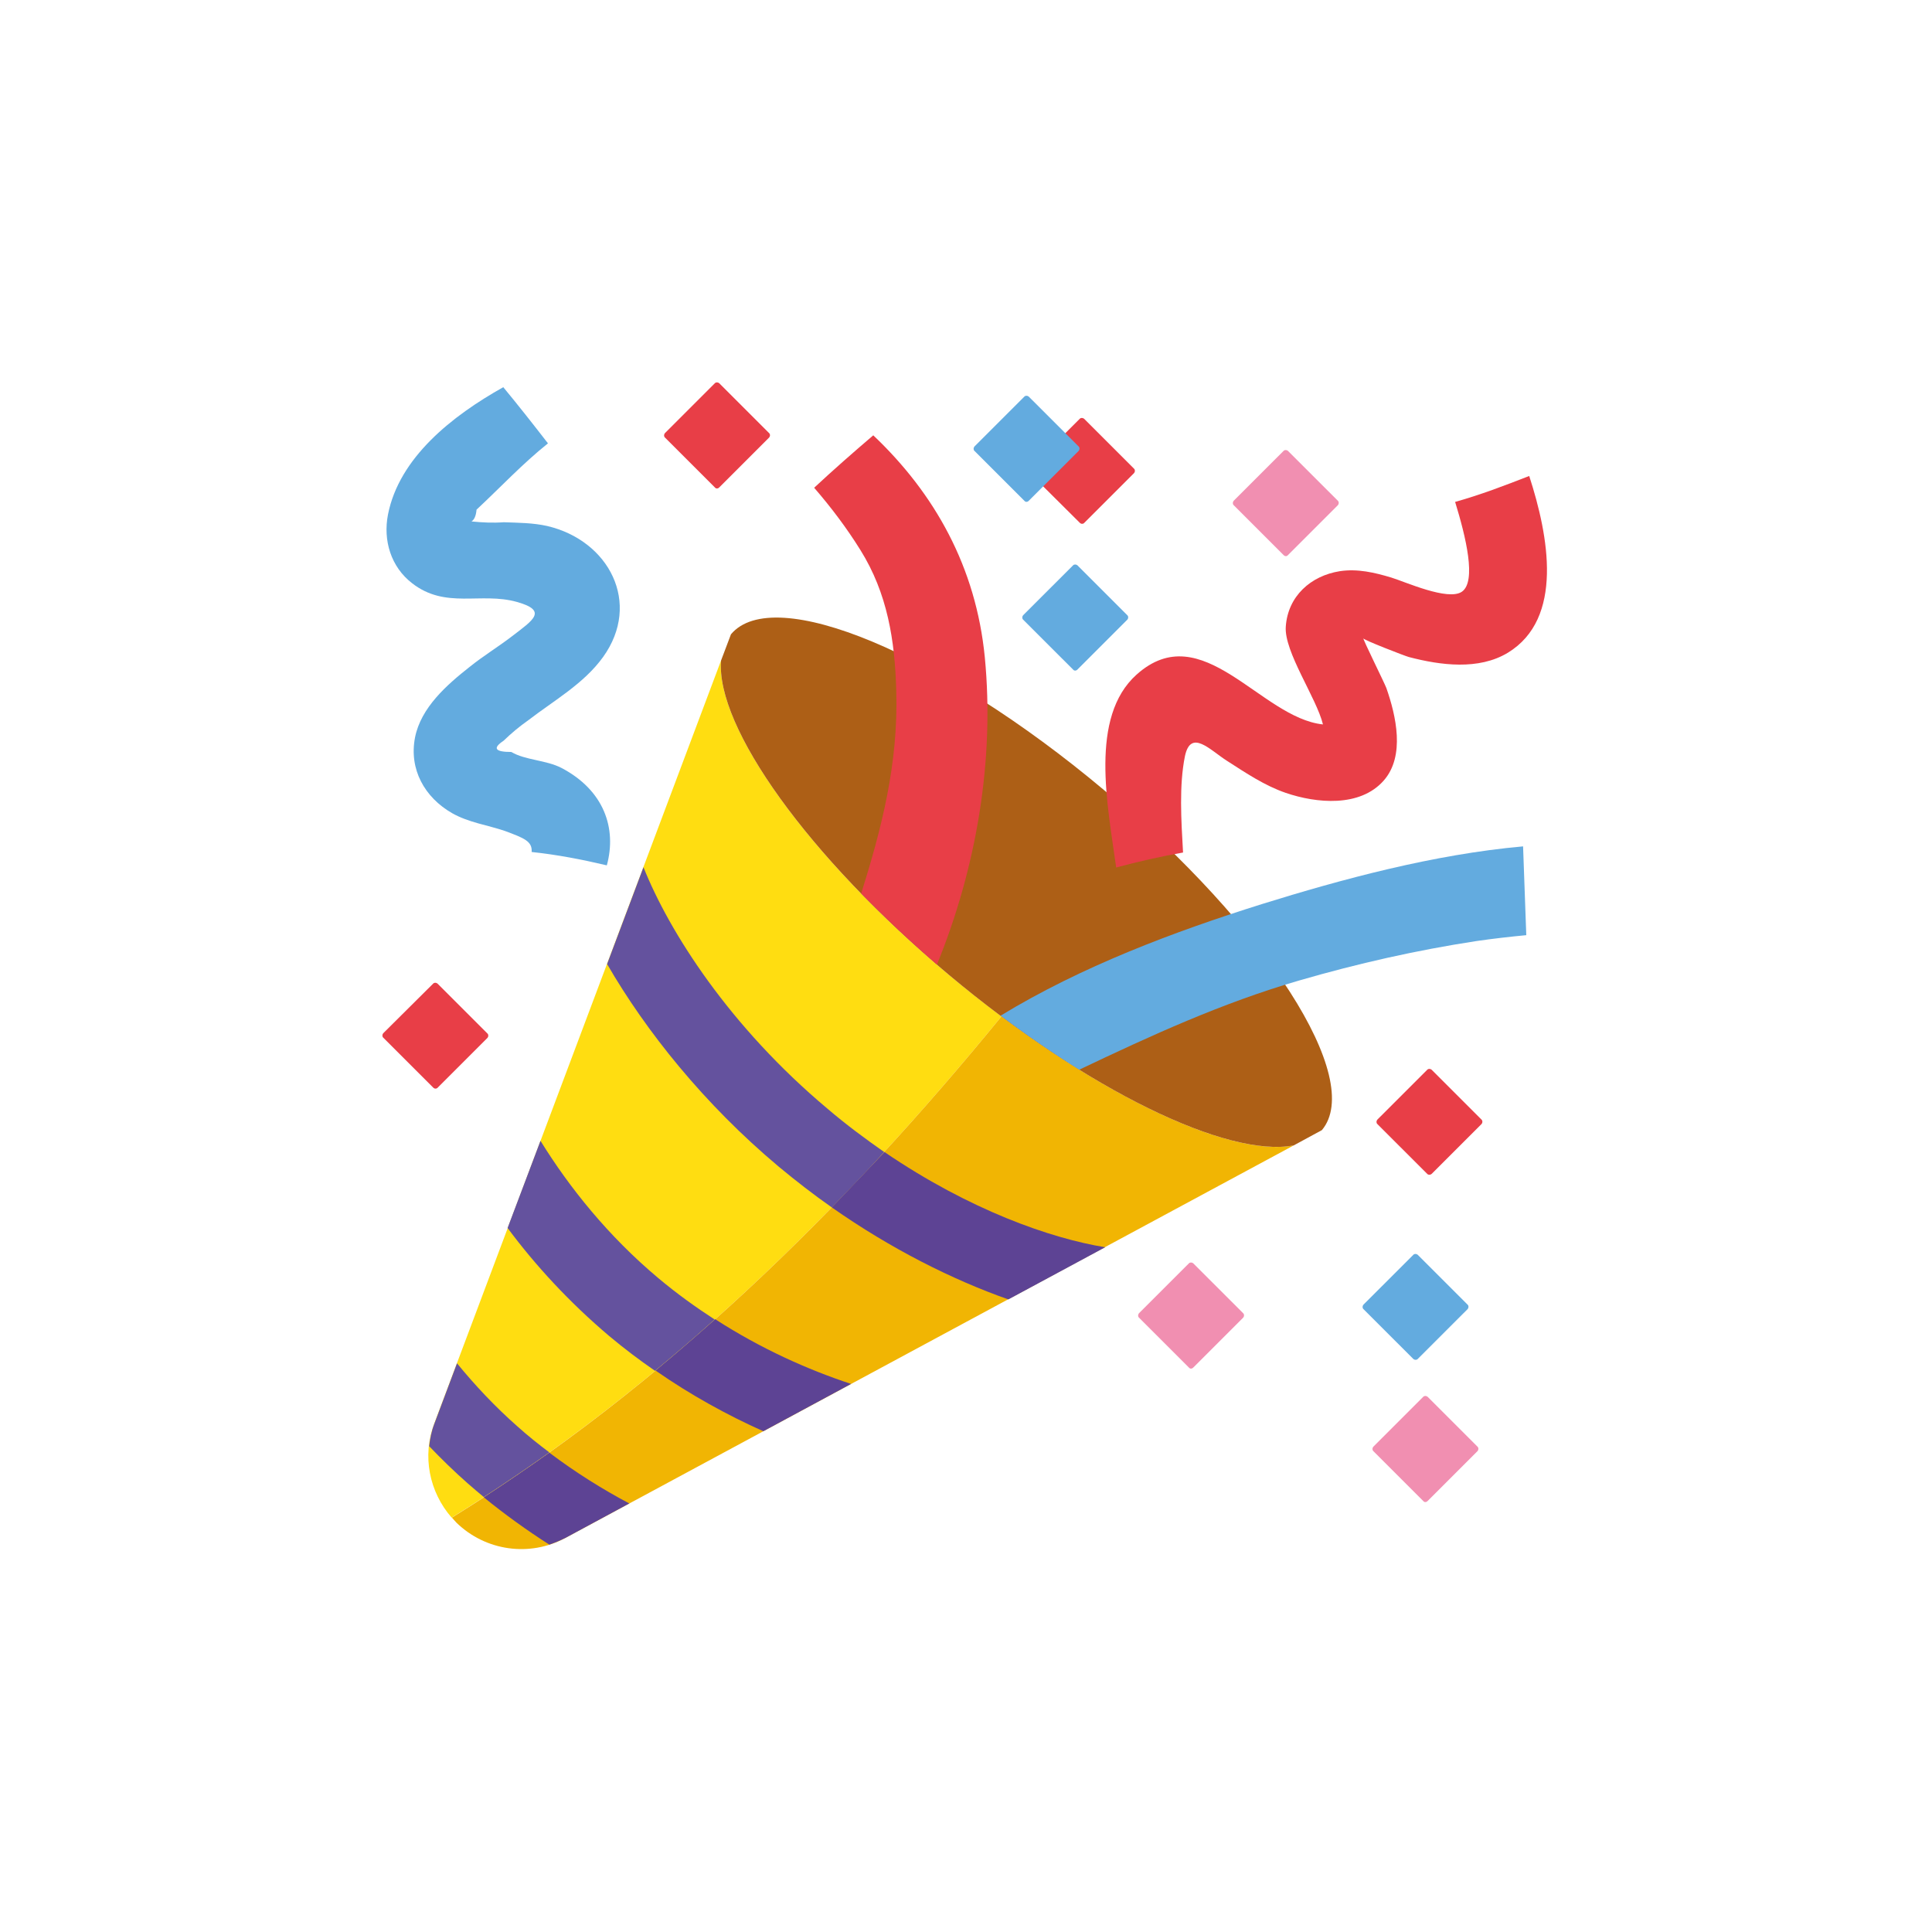 <svg width="96" height="96" viewBox="0 0 96 96" fill="none" xmlns="http://www.w3.org/2000/svg">
<path d="M49.76 50.507C48.895 49.856 48.018 49.165 47.141 48.434C40.136 42.561 35.563 36.116 35.829 32.82L21.579 70.732C20.967 72.34 21.326 74.134 22.443 75.41C33.024 68.859 41.89 60.141 49.76 50.507Z" fill="#FFDD11"/>
<path d="M49.76 50.507C41.89 60.141 33.024 68.859 22.456 75.41C22.536 75.49 22.602 75.583 22.682 75.662C24.131 77.071 26.324 77.377 28.092 76.42L64.289 56.912C61.431 57.47 55.728 54.972 49.76 50.507Z" fill="#F1B503"/>
<path d="M22.709 67.742L21.592 70.719C21.446 71.091 21.366 71.477 21.326 71.862C21.924 72.486 22.549 73.098 23.227 73.696C23.493 73.935 23.772 74.161 24.038 74.387C25.141 73.669 26.231 72.925 27.295 72.168C26.763 71.769 26.231 71.344 25.713 70.879C24.596 69.895 23.599 68.832 22.709 67.742Z" fill="#64529E"/>
<path d="M27.295 76.752C27.561 76.659 27.826 76.553 28.092 76.42L31.269 74.706C29.94 74.001 28.597 73.164 27.295 72.181C26.231 72.938 25.141 73.682 24.038 74.4C25.101 75.264 26.191 76.048 27.295 76.752Z" fill="#5D4394"/>
<path d="M32.572 68.101C34.327 69.324 36.148 70.32 37.929 71.118L42.289 68.766C40.149 68.061 37.823 67.025 35.536 65.55C34.553 66.427 33.569 67.277 32.572 68.101Z" fill="#5D4394"/>
<path d="M32.705 63.503C30.232 61.43 28.292 59.012 26.856 56.686L25.221 61.018C26.604 62.879 28.292 64.713 30.272 66.387C31.017 67.011 31.774 67.583 32.545 68.114C33.542 67.29 34.539 66.44 35.51 65.563C34.566 64.952 33.622 64.274 32.705 63.503Z" fill="#64529E"/>
<path d="M41.119 55.092C36.254 51.012 33.263 46.321 31.974 43.092L30.166 47.903C32.093 51.238 34.991 54.866 38.7 57.975C39.564 58.693 40.441 59.371 41.332 59.995C42.209 59.092 43.087 58.175 43.937 57.245C43.007 56.593 42.05 55.889 41.119 55.092Z" fill="#64529E"/>
<path d="M41.332 59.995C44.27 62.055 47.314 63.583 50.105 64.567L54.917 61.975C52.219 61.537 48.178 60.128 43.951 57.245C43.087 58.161 42.209 59.078 41.332 59.995Z" fill="#5D4394"/>
<path d="M65.684 56.155L64.289 56.912C61.019 57.55 54.013 54.188 47.141 48.434C40.136 42.561 35.563 36.116 35.829 32.82L36.321 31.518C38.447 28.98 46.742 32.448 54.851 39.252C62.959 46.056 67.811 53.617 65.684 56.155Z" fill="#AD5F16"/>
<path d="M75.681 42.056C71.228 42.454 66.668 43.69 62.694 44.926C58.333 46.295 53.734 48.022 49.72 50.467C51.049 51.464 52.352 52.354 53.628 53.152C57.177 51.464 60.726 49.83 64.581 48.713C67.466 47.876 70.403 47.212 73.368 46.76C74.192 46.64 75.016 46.547 75.84 46.468C75.787 44.992 75.734 43.531 75.681 42.056Z" fill="#63ABDF"/>
<path d="M48.935 32.661C48.497 28.183 46.45 24.528 43.392 21.631C42.395 22.482 41.412 23.345 40.455 24.236C41.305 25.219 42.076 26.242 42.754 27.332C44.097 29.485 44.469 31.824 44.535 34.335C44.642 37.95 43.804 41.165 42.794 44.395C43.937 45.564 45.2 46.76 46.556 47.929C48.523 43.119 49.427 37.75 48.935 32.661Z" fill="#E83E47"/>
<path d="M26.417 42.335C27.68 42.468 28.916 42.707 30.153 42.999C30.658 41.152 30.006 39.265 27.906 38.162C27.148 37.764 26.098 37.777 25.407 37.365C24.596 37.365 24.463 37.179 25.022 36.807C25.407 36.435 25.819 36.089 26.258 35.783C27.534 34.8 29.009 33.976 29.967 32.647C31.894 29.963 30.259 26.854 27.188 26.136C26.471 25.977 25.766 25.977 25.035 25.95C24.49 25.99 23.958 25.963 23.427 25.91C23.559 25.83 23.652 25.644 23.679 25.325C24.902 24.183 25.952 23.053 27.228 22.03C26.497 21.086 25.766 20.156 25.008 19.239C22.469 20.661 19.837 22.734 19.279 25.565C19.027 26.854 19.425 28.169 20.476 28.98C22.15 30.282 23.878 29.405 25.686 29.91C27.241 30.349 26.484 30.814 25.447 31.611C24.756 32.142 24.011 32.594 23.334 33.139C22.204 34.029 20.914 35.159 20.622 36.647C20.316 38.229 21.1 39.624 22.469 40.408C23.294 40.873 24.211 40.993 25.075 41.285C26.045 41.644 26.457 41.803 26.417 42.335Z" fill="#63ABDF"/>
<path d="M75.986 23.651C74.763 24.129 73.54 24.595 72.304 24.94C72.836 26.668 73.381 28.9 72.636 29.405C71.945 29.87 69.832 28.913 69.141 28.701C68.303 28.448 67.452 28.249 66.575 28.382C65.139 28.608 63.996 29.618 63.89 31.133C63.797 32.382 65.418 34.681 65.737 35.996C62.64 35.677 59.742 30.588 56.472 33.524C54.12 35.637 55.037 40.009 55.462 43.105C56.552 42.813 57.656 42.561 58.785 42.361C58.692 40.74 58.586 39.026 58.878 37.577C59.171 36.195 60.128 37.272 60.965 37.803C61.896 38.401 62.84 39.039 63.89 39.398C65.405 39.916 67.572 40.129 68.755 38.787C69.832 37.564 69.367 35.558 68.888 34.189C68.795 33.936 67.705 31.744 67.745 31.717C67.678 31.77 69.805 32.594 70.004 32.647C71.573 33.059 73.474 33.312 74.923 32.435C77.714 30.734 76.957 26.641 75.986 23.651Z" fill="#E83E47"/>
<path d="M35.523 24.222L33.037 21.737C32.984 21.684 32.984 21.591 33.037 21.525L35.523 19.04C35.576 18.987 35.669 18.987 35.736 19.04L38.221 21.525C38.275 21.578 38.275 21.671 38.221 21.737L35.736 24.222C35.669 24.289 35.576 24.289 35.523 24.222Z" fill="#E83E47"/>
<path d="M63.783 27.584L61.298 25.099C61.245 25.046 61.245 24.953 61.298 24.887L63.783 22.402C63.837 22.349 63.93 22.349 63.996 22.402L66.482 24.887C66.535 24.94 66.535 25.033 66.482 25.099L63.996 27.584C63.943 27.651 63.85 27.651 63.783 27.584Z" fill="#F18FB1"/>
<path d="M53.322 33.272L50.836 30.787C50.783 30.734 50.783 30.641 50.836 30.574L53.322 28.089C53.375 28.036 53.468 28.036 53.535 28.089L56.02 30.574C56.074 30.628 56.074 30.721 56.02 30.787L53.535 33.272C53.468 33.338 53.375 33.338 53.322 33.272Z" fill="#63ABDF"/>
<path d="M53.654 25.977L51.169 23.505C51.115 23.452 51.115 23.359 51.169 23.292L53.654 20.807C53.708 20.754 53.801 20.754 53.867 20.807L56.353 23.292C56.406 23.345 56.406 23.439 56.353 23.505L53.867 25.99C53.814 26.043 53.721 26.043 53.654 25.977Z" fill="#E83E47"/>
<path d="M59.078 67.955L56.592 65.47C56.539 65.417 56.539 65.324 56.592 65.257L59.078 62.773C59.131 62.719 59.224 62.719 59.291 62.773L61.776 65.257C61.83 65.311 61.83 65.404 61.776 65.47L59.291 67.955C59.224 68.022 59.131 68.022 59.078 67.955Z" fill="#F18FB1"/>
<path d="M70.231 67.53L67.745 65.045C67.692 64.992 67.692 64.899 67.745 64.832L70.231 62.347C70.284 62.294 70.377 62.294 70.443 62.347L72.929 64.832C72.982 64.885 72.982 64.978 72.929 65.045L70.443 67.53C70.39 67.583 70.297 67.583 70.231 67.53Z" fill="#63ABDF"/>
<path d="M70.722 74.586L68.237 72.101C68.183 72.048 68.183 71.955 68.237 71.889L70.722 69.404C70.775 69.35 70.869 69.35 70.935 69.404L73.421 71.889C73.474 71.942 73.474 72.035 73.421 72.101L70.935 74.586C70.869 74.653 70.775 74.653 70.722 74.586Z" fill="#F18FB1"/>
<path d="M70.922 58.334L68.436 55.849C68.383 55.796 68.383 55.703 68.436 55.637L70.922 53.152C70.975 53.099 71.068 53.099 71.134 53.152L73.62 55.637C73.673 55.69 73.673 55.783 73.62 55.849L71.134 58.334C71.068 58.387 70.975 58.387 70.922 58.334Z" fill="#E83E47"/>
<path d="M21.526 54.042L19.04 51.557C18.987 51.504 18.987 51.411 19.04 51.344L21.526 48.873C21.579 48.819 21.672 48.819 21.738 48.873L24.224 51.358C24.277 51.411 24.277 51.504 24.224 51.57L21.738 54.055C21.685 54.108 21.592 54.108 21.526 54.042Z" fill="#E83E47"/>
<path d="M50.903 24.887L48.417 22.402C48.364 22.349 48.364 22.256 48.417 22.189L50.903 19.704C50.956 19.651 51.049 19.651 51.115 19.704L53.601 22.189C53.654 22.242 53.654 22.335 53.601 22.402L51.115 24.887C51.049 24.953 50.956 24.953 50.903 24.887Z" fill="#63ABDF"/>
</svg>
